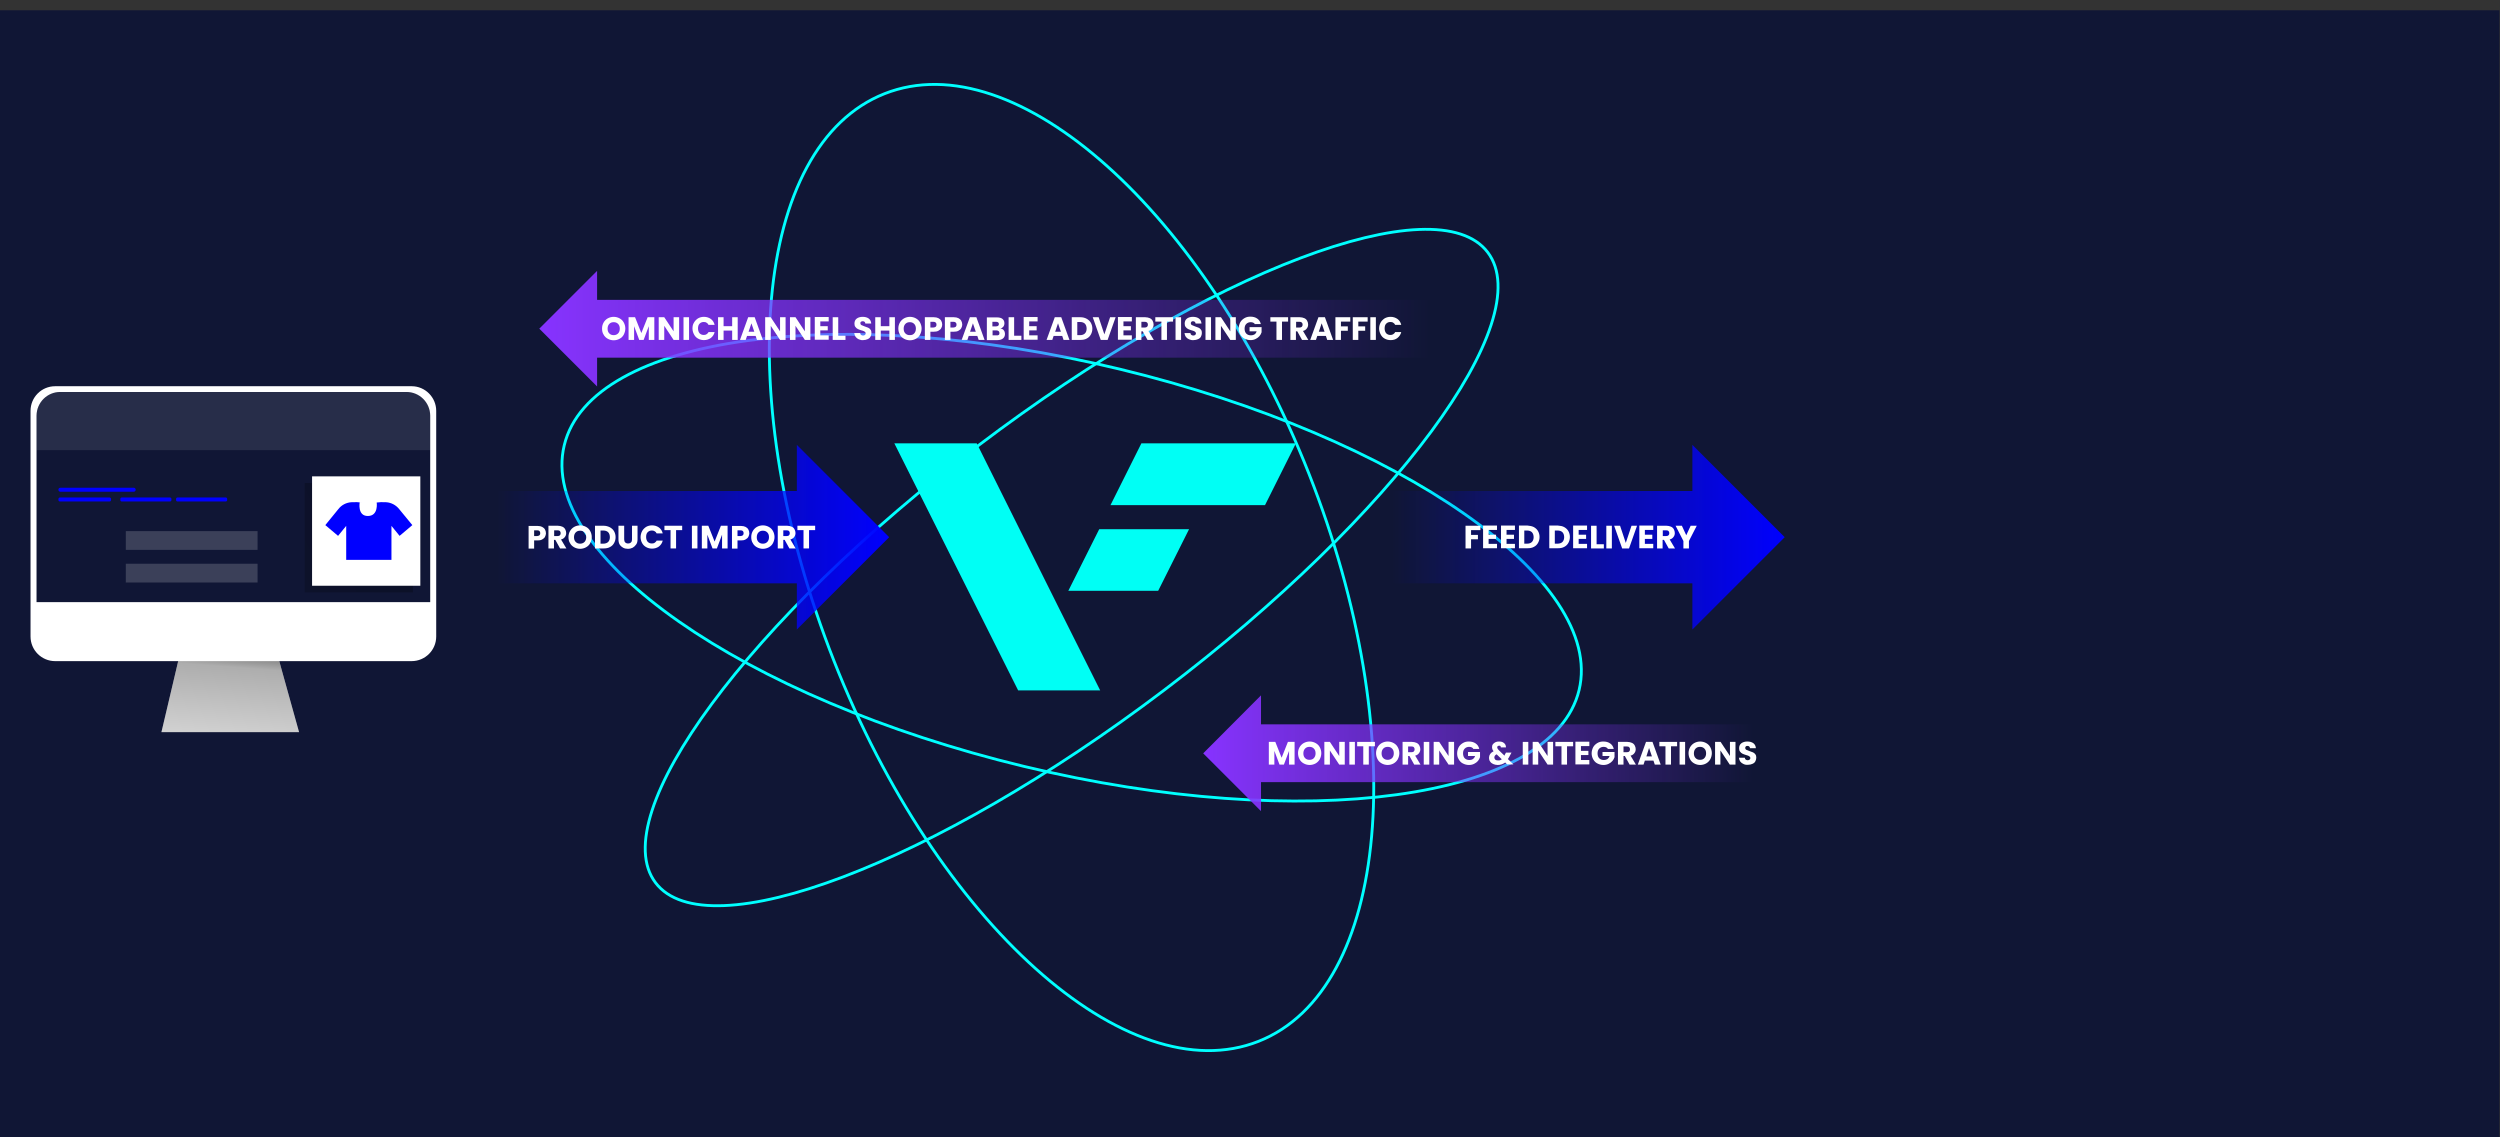 <svg xmlns="http://www.w3.org/2000/svg" width="1310.0" height="596.0" viewBox="0.0 0.0 1310.0 596.0" fill="none">
<rect x="0.0" y="0.0" width="1310.0" height="596.0" fill="#333333" stroke="none"/>
<path d="M1309.7 5.381H0V595.801H1309.7V5.381Z" fill="#101635" />
<path d="M610.13 361.544C730.554 270.334 806.422 167.671 779.586 132.239C752.75 96.808 633.372 142.024 512.948 233.234C392.524 324.443 316.655 427.106 343.491 462.538C370.328 497.97 489.706 452.753 610.13 361.544Z" stroke="#00FFFF" stroke-width="1.5" stroke-miterlimit="10.001" stroke-linecap="round" />
<path d="M827.432 361.618C841.298 304.136 733.498 228.822 586.654 193.398C439.809 157.975 309.527 175.857 295.661 233.339C281.795 290.821 389.595 366.135 536.439 401.559C683.284 436.982 813.566 419.1 827.432 361.618Z" stroke="#00FFFF" stroke-width="1.5" stroke-miterlimit="10" stroke-linecap="round" />
<path d="M659.445 545.664C728.162 518.553 740.01 385.413 685.909 248.287C631.808 111.162 532.244 21.978 463.527 49.089C394.81 76.201 382.962 209.341 437.064 346.466C491.165 483.592 590.729 572.776 659.445 545.664Z" stroke="#00FFFF" stroke-width="1.5" stroke-miterlimit="10" stroke-linecap="round" />
<path d="M468.628 232.301H511.815L554.902 318.674L576.495 361.761H533.508L468.628 232.301Z" fill="#00FFF5" />
<path d="M559.8 309.577L575.995 277.287H623.08L606.885 309.577H559.8Z" fill="#00FFF5" />
<path d="M598.089 232.301H679.064L662.869 264.691H581.894L598.089 232.301Z" fill="#00FFF5" />
<path d="M465.928 281.486L417.543 233.101V257.293H260.291V305.678H417.543V329.871L465.928 281.486Z" fill="url(#paint0_linear_4341_154)" />
<path d="M935.185 281.486L886.8 233.101V257.293H729.548V305.678H886.8V329.871L935.185 281.486Z" fill="url(#paint1_linear_4341_154)" />
<path d="M84.587 383.642H156.711L143.937 337.852H95.396L84.587 383.642Z" fill="white" />
<path d="M84.587 383.642H156.711L143.937 337.852H95.396L84.587 383.642Z" fill="url(#paint2_linear_4341_154)" />
<path d="M228.573 215.286V333.528C228.573 340.668 222.808 346.433 215.668 346.433H28.905C21.765 346.433 16 340.668 16 333.528V215.286C16 208.146 21.765 202.381 28.905 202.381H215.733C222.808 202.381 228.573 208.211 228.573 215.286Z" fill="white" />
<path d="M225.429 217.775V315.513H19.145V217.775C19.21 210.897 24.778 205.329 31.657 205.394H212.851C219.795 205.329 225.363 210.897 225.429 217.775Z" fill="#101635" />
<path d="M216.389 253.084H159.659V310.403H216.389V253.084Z" fill="url(#paint3_linear_4341_154)" />
<path opacity="0.1" d="M225.429 217.775V235.855H19.145V217.775C19.21 210.897 24.778 205.329 31.657 205.394H212.851C219.795 205.329 225.363 210.897 225.429 217.775Z" fill="white" />
<path d="M220.253 249.612H163.523V306.932H220.253V249.612Z" fill="white" />
<path d="M31.591 255.573H70.11C70.634 255.573 71.092 256.032 71.092 256.556V256.687C71.092 257.211 70.634 257.669 70.11 257.669H31.591C31.067 257.669 30.608 257.211 30.608 256.687V256.556C30.608 255.966 31.067 255.573 31.591 255.573Z" fill="#0000FF" />
<path d="M31.395 260.683H57.401C57.86 260.683 58.187 261.076 58.187 261.469V261.993C58.187 262.451 57.794 262.779 57.401 262.779H31.395C30.936 262.779 30.608 262.386 30.608 261.993V261.469C30.608 261.076 31.001 260.683 31.395 260.683Z" fill="#0000FF" />
<path d="M63.821 260.683H89.042C89.5 260.683 89.828 261.01 89.828 261.469V261.993C89.828 262.451 89.5 262.779 89.042 262.779H63.821C63.363 262.779 63.035 262.451 63.035 261.993V261.469C63.035 261.01 63.363 260.683 63.821 260.683Z" fill="#0000FF" />
<path d="M93.037 260.683H118.258C118.716 260.683 119.044 261.01 119.044 261.469V261.993C119.044 262.451 118.716 262.779 118.258 262.779H93.037C92.579 262.779 92.251 262.451 92.251 261.993V261.469C92.251 261.01 92.579 260.683 93.037 260.683Z" fill="#0000FF" />
<path opacity="0.18" d="M134.962 278.305H65.917V288.131H134.962V278.305Z" fill="white" />
<path opacity="0.18" d="M134.962 295.402H65.917V305.229H134.962V295.402Z" fill="white" />
<path d="M209.117 266.709C207.48 264.679 205.056 263.368 202.436 263.172C200.601 263.041 198.702 263.106 196.867 263.368C197.064 263.368 197.195 263.368 197.392 263.303C197.392 263.303 198.44 270.312 192.806 270.378C187.172 270.443 188.482 263.237 188.482 263.237C188.941 263.303 189.4 263.368 189.858 263.368C187.958 263.106 185.993 263.041 184.028 263.172C181.408 263.368 178.984 264.613 177.346 266.709L170.468 275.16L177.15 280.794L181.408 275.553V293.371H205.121V275.553L209.379 280.794L216.061 275.16L209.117 266.709Z" fill="#0000FF" />
<path d="M775.734 275.487V277.787H770.836V280.286H774.435V282.585H770.836V287.384H767.937V275.487H775.734Z" fill="white" />
<path d="M780.033 277.787V280.186H783.932V282.386H780.033V284.985H784.432V287.284H777.134V275.388H784.432V277.687H780.033V277.787Z" fill="white" />
<path d="M789.43 277.787V280.186H793.329V282.386H789.43V284.985H793.829V287.284H786.531V275.388H793.829V277.687H789.43V277.787Z" fill="white" />
<path d="M803.725 276.187C804.625 276.687 805.425 277.387 805.925 278.287C806.425 279.187 806.724 280.186 806.724 281.386C806.724 282.585 806.425 283.585 805.925 284.485C805.425 285.385 804.725 286.084 803.725 286.584C802.826 287.084 801.726 287.284 800.426 287.284H795.928V275.388H800.426C801.626 275.488 802.726 275.688 803.725 276.187ZM802.726 283.985C803.325 283.385 803.625 282.486 803.625 281.486C803.625 280.486 803.325 279.486 802.726 278.887C802.126 278.287 801.226 277.987 800.126 277.987H798.727V284.885H800.126C801.326 284.885 802.126 284.585 802.726 283.985Z" fill="white" />
<path d="M819.621 276.187C820.521 276.687 821.32 277.387 821.82 278.287C822.32 279.187 822.62 280.186 822.62 281.386C822.62 282.585 822.32 283.585 821.82 284.485C821.32 285.385 820.621 286.084 819.621 286.584C818.721 287.084 817.621 287.284 816.322 287.284H811.823V275.388H816.322C817.621 275.488 818.721 275.688 819.621 276.187ZM818.721 283.985C819.321 283.385 819.621 282.486 819.621 281.486C819.621 280.486 819.321 279.486 818.721 278.887C818.121 278.287 817.222 277.987 816.122 277.987H814.722V284.885H816.122C817.222 284.885 818.121 284.585 818.721 283.985Z" fill="white" />
<path d="M827.218 277.787V280.186H831.117V282.386H827.218V284.985H831.617V287.284H824.319V275.388H831.617V277.687H827.218V277.787Z" fill="white" />
<path d="M836.616 285.184H840.415V287.384H833.717V275.487H836.616V285.184Z" fill="white" />
<path d="M844.613 275.487V287.384H841.714V275.487H844.613Z" fill="white" />
<path d="M857.809 275.487L853.61 287.384H850.011L845.812 275.487H848.912L851.911 284.485L854.91 275.487H857.809Z" fill="white" />
<path d="M861.908 277.787V280.186H865.807V282.386H861.908V284.985H866.307V287.284H859.009V275.388H866.307V277.687H861.908V277.787Z" fill="white" />
<path d="M874.404 287.384L871.905 282.885H871.205V287.384H868.306V275.487H873.204C874.104 275.487 874.904 275.687 875.603 275.987C876.303 276.287 876.803 276.787 877.103 277.387C877.403 277.987 877.603 278.586 877.603 279.286C877.603 280.086 877.403 280.786 876.903 281.385C876.503 281.985 875.803 282.485 874.904 282.685L877.703 287.384H874.404ZM871.305 280.886H873.104C873.604 280.886 874.004 280.786 874.304 280.486C874.604 280.186 874.704 279.886 874.704 279.386C874.704 278.886 874.604 278.586 874.304 278.286C874.004 277.987 873.604 277.887 873.104 277.887H871.305V280.886Z" fill="white" />
<path d="M889.1 275.487L885.001 283.485V287.384H882.102V283.485L878.003 275.487H881.302L883.601 280.486L885.901 275.487H889.1Z" fill="white" />
<path d="M282.584 172.219L312.875 202.51V187.415H749.441V157.124H312.875V141.929L282.584 172.219Z" fill="url(#paint4_linear_4341_154)" />
<path d="M318.473 177.518C317.573 177.018 316.773 176.318 316.273 175.319C315.674 174.419 315.474 173.319 315.474 172.12C315.474 170.92 315.774 169.92 316.273 169.021C316.773 168.121 317.573 167.321 318.473 166.821C319.372 166.321 320.472 166.021 321.572 166.021C322.671 166.021 323.771 166.321 324.671 166.821C325.571 167.321 326.37 168.021 326.87 169.021C327.37 169.92 327.67 171.02 327.67 172.12C327.67 173.319 327.37 174.319 326.87 175.319C326.37 176.318 325.571 177.018 324.671 177.518C323.771 178.018 322.671 178.318 321.572 178.318C320.472 178.318 319.372 178.018 318.473 177.518ZM323.871 174.719C324.471 174.119 324.771 173.219 324.771 172.22C324.771 171.12 324.471 170.32 323.871 169.72C323.271 169.121 322.571 168.821 321.572 168.821C320.572 168.821 319.872 169.121 319.272 169.72C318.673 170.32 318.373 171.22 318.373 172.22C318.373 173.319 318.673 174.119 319.272 174.719C319.872 175.319 320.572 175.619 321.572 175.619C322.472 175.619 323.271 175.319 323.871 174.719Z" fill="white" />
<path d="M342.865 166.222V178.118H339.966V170.92L337.267 178.118H334.967L332.268 170.92V178.118H329.369V166.222H332.768L336.067 174.519L339.366 166.222H342.865Z" fill="white" />
<path d="M355.862 178.118H352.963L348.064 170.72V178.118H345.165V166.222H348.064L352.963 173.619V166.222H355.862V178.118Z" fill="white" />
<path d="M361.059 166.222V178.118H358.16V166.222H361.059Z" fill="white" />
<path d="M363.659 169.021C364.159 168.121 364.859 167.421 365.758 166.821C366.658 166.321 367.658 166.021 368.858 166.021C370.257 166.021 371.457 166.421 372.456 167.121C373.456 167.821 374.156 168.921 374.456 170.22H371.257C371.057 169.72 370.657 169.32 370.257 169.121C369.857 168.821 369.357 168.721 368.758 168.721C367.858 168.721 367.158 169.021 366.558 169.62C365.958 170.22 365.758 171.12 365.758 172.12C365.758 173.119 366.058 174.019 366.558 174.619C367.158 175.219 367.858 175.519 368.758 175.519C369.357 175.519 369.857 175.419 370.257 175.119C370.657 174.819 371.057 174.519 371.257 174.019H374.456C374.156 175.319 373.456 176.318 372.456 177.118C371.457 177.818 370.257 178.218 368.858 178.218C367.658 178.218 366.658 177.918 365.758 177.418C364.859 176.918 364.159 176.218 363.659 175.219C363.159 174.319 362.859 173.219 362.859 172.12C362.859 171.02 363.059 169.92 363.659 169.021Z" fill="white" />
<path d="M386.552 166.222V178.118H383.653V173.22H379.154V178.118H376.255V166.222H379.154V170.92H383.653V166.222H386.552Z" fill="white" />
<path d="M395.949 176.019H391.451L390.751 178.118H387.752L392.051 166.222H395.45L399.748 178.118H396.649L395.949 176.019ZM395.25 173.819L393.75 169.421L392.251 173.819H395.25Z" fill="white" />
<path d="M411.644 178.118H408.745L403.846 170.72V178.118H400.947V166.222H403.846L408.745 173.619V166.222H411.644V178.118Z" fill="white" />
<path d="M424.64 178.118H421.741L416.842 170.72V178.118H413.943V166.222H416.842L421.741 173.619V166.222H424.64V178.118Z" fill="white" />
<path d="M429.839 168.521V170.921H433.737V173.12H429.839V175.719H434.237V178.018H426.939V166.122H434.237V168.421H429.839V168.521Z" fill="white" />
<path d="M439.236 175.919H443.035V178.118H436.337V166.222H439.236V175.919Z" fill="white" />
<path d="M450.032 177.818C449.332 177.518 448.832 177.118 448.333 176.518C447.933 175.918 447.733 175.319 447.633 174.519H450.732C450.732 174.919 450.932 175.319 451.232 175.519C451.532 175.719 451.832 175.818 452.231 175.818C452.631 175.818 453.031 175.719 453.231 175.519C453.431 175.319 453.631 175.019 453.631 174.719C453.631 174.419 453.531 174.219 453.331 174.019C453.131 173.819 452.931 173.619 452.631 173.519C452.331 173.419 451.931 173.219 451.432 173.119C450.632 172.919 450.032 172.619 449.532 172.42C449.032 172.22 448.633 171.82 448.233 171.32C447.833 170.82 447.733 170.22 447.733 169.52C447.733 168.421 448.133 167.521 448.932 166.921C449.732 166.321 450.832 166.021 452.031 166.021C453.331 166.021 454.431 166.321 455.231 166.921C456.03 167.521 456.43 168.421 456.53 169.52H453.431C453.431 169.121 453.231 168.821 453.031 168.621C452.731 168.421 452.431 168.321 452.031 168.321C451.632 168.321 451.432 168.421 451.132 168.621C450.832 168.821 450.832 169.121 450.832 169.42C450.832 169.82 451.032 170.12 451.332 170.32C451.732 170.52 452.231 170.72 453.031 171.02C453.831 171.32 454.431 171.52 454.931 171.72C455.43 171.92 455.83 172.32 456.13 172.719C456.53 173.219 456.63 173.719 456.63 174.519C456.63 175.219 456.43 175.818 456.13 176.418C455.83 177.018 455.33 177.418 454.631 177.718C453.931 178.018 453.231 178.218 452.331 178.218C451.532 178.318 450.732 178.118 450.032 177.818Z" fill="white" />
<path d="M468.927 166.222V178.118H466.028V173.22H461.529V178.118H458.63V166.222H461.529V170.92H466.028V166.222H468.927Z" fill="white" />
<path d="M473.726 177.518C472.826 177.018 472.026 176.318 471.526 175.319C471.026 174.319 470.727 173.319 470.727 172.12C470.727 170.92 471.026 169.92 471.526 169.021C472.026 168.121 472.826 167.321 473.726 166.821C474.625 166.321 475.725 166.021 476.825 166.021C477.924 166.021 479.024 166.321 479.924 166.821C480.823 167.321 481.623 168.021 482.123 169.021C482.623 170.02 482.923 171.02 482.923 172.12C482.923 173.319 482.623 174.319 482.123 175.319C481.623 176.318 480.823 177.018 479.924 177.518C479.024 178.018 477.924 178.318 476.825 178.318C475.725 178.318 474.625 178.018 473.726 177.518ZM479.024 174.719C479.624 174.119 479.924 173.219 479.924 172.22C479.924 171.12 479.624 170.32 479.024 169.72C478.424 169.121 477.724 168.821 476.725 168.821C475.725 168.821 475.025 169.121 474.425 169.72C473.826 170.32 473.526 171.22 473.526 172.22C473.526 173.319 473.826 174.119 474.425 174.719C475.025 175.319 475.725 175.619 476.725 175.619C477.724 175.619 478.524 175.319 479.024 174.719Z" fill="white" />
<path d="M493.219 171.92C492.92 172.52 492.42 172.92 491.72 173.32C491.02 173.719 490.22 173.819 489.321 173.819H487.521V178.118H484.622V166.222H489.321C490.32 166.222 491.12 166.422 491.72 166.722C492.32 167.021 492.92 167.521 493.219 168.121C493.519 168.721 493.719 169.321 493.719 170.12C493.719 170.72 493.519 171.42 493.219 171.92ZM490.32 171.22C490.62 170.92 490.72 170.62 490.72 170.12C490.72 169.621 490.62 169.321 490.32 169.021C490.02 168.721 489.621 168.621 489.121 168.621H487.521V171.62H489.121C489.621 171.62 490.02 171.42 490.32 171.22Z" fill="white" />
<path d="M503.717 171.92C503.417 172.52 502.917 172.92 502.217 173.32C501.517 173.719 500.717 173.819 499.818 173.819H498.018V178.118H495.119V166.222H499.818C500.817 166.222 501.617 166.422 502.217 166.722C502.817 167.021 503.417 167.521 503.717 168.121C504.016 168.721 504.216 169.321 504.216 170.12C504.216 170.72 504.016 171.42 503.717 171.92ZM500.817 171.22C501.117 170.92 501.217 170.62 501.217 170.12C501.217 169.621 501.117 169.321 500.817 169.021C500.518 168.721 500.118 168.621 499.618 168.621H498.018V171.62H499.618C500.118 171.62 500.518 171.42 500.817 171.22Z" fill="white" />
<path d="M512.114 176.019H507.615L506.915 178.118H503.916L508.215 166.222H511.614L515.912 178.118H512.813L512.114 176.019ZM511.314 173.819L509.814 169.421L508.315 173.819H511.314Z" fill="white" />
<path d="M526.01 173.119C526.409 173.619 526.609 174.319 526.609 174.919C526.609 175.918 526.309 176.718 525.61 177.318C524.91 177.918 523.91 178.218 522.711 178.218H517.112V166.321H522.511C523.71 166.321 524.71 166.621 525.31 167.121C526.01 167.721 526.31 168.421 526.31 169.42C526.31 170.12 526.11 170.72 525.71 171.22C525.31 171.72 524.81 172.02 524.21 172.219C525.01 172.219 525.61 172.519 526.01 173.119ZM520.011 171.02H521.911C522.411 171.02 522.711 170.92 523.011 170.72C523.31 170.52 523.41 170.22 523.41 169.82C523.41 169.42 523.31 169.12 523.011 168.92C522.711 168.721 522.411 168.621 521.911 168.621H520.011V171.02ZM523.31 175.518C523.61 175.319 523.71 175.019 523.71 174.519C523.71 174.119 523.61 173.819 523.31 173.519C523.011 173.319 522.611 173.119 522.211 173.119H520.111V175.718H522.211C522.611 175.818 523.011 175.718 523.31 175.518Z" fill="white" />
<path d="M531.408 175.919H535.207V178.118H528.509V166.222H531.408V175.919Z" fill="white" />
<path d="M539.305 168.521V170.921H543.204V173.12H539.305V175.719H543.704V178.018H536.406V166.122H543.704V168.421H539.305V168.521Z" fill="white" />
<path d="M556.6 176.019H552.101L551.401 178.118H548.402L552.701 166.222H556.1L560.399 178.118H557.3L556.6 176.019ZM555.9 173.819L554.401 169.421L552.901 173.819H555.9Z" fill="white" />
<path d="M569.396 167.021C570.296 167.521 571.096 168.221 571.596 169.121C572.095 170.021 572.395 171.02 572.395 172.22C572.395 173.419 572.095 174.419 571.596 175.319C571.096 176.219 570.396 176.918 569.396 177.418C568.497 177.918 567.397 178.118 566.097 178.118H561.599V166.222H566.097C567.397 166.222 568.497 166.522 569.396 167.021ZM568.497 174.719C569.096 174.119 569.396 173.22 569.396 172.22C569.396 171.22 569.096 170.22 568.497 169.621C567.897 169.021 566.997 168.721 565.897 168.721H564.498V175.619H565.897C566.997 175.619 567.897 175.319 568.497 174.719Z" fill="white" />
<path d="M584.591 166.222L580.392 178.118H576.793L572.595 166.222H575.694L578.693 175.219L581.692 166.222H584.591Z" fill="white" />
<path d="M588.69 168.521V170.921H592.589V173.12H588.69V175.719H593.089V178.018H585.791V166.122H593.089V168.421H588.69V168.521Z" fill="white" />
<path d="M601.287 178.118L598.787 173.619H598.088V178.118H595.188V166.222H600.087C600.987 166.222 601.786 166.422 602.486 166.722C603.186 167.021 603.686 167.521 603.986 168.121C604.286 168.721 604.486 169.321 604.486 170.021C604.486 170.82 604.286 171.52 603.786 172.12C603.386 172.72 602.686 173.22 601.786 173.419L604.586 178.118H601.287ZM598.088 171.62H599.887C600.387 171.62 600.787 171.52 601.087 171.22C601.387 170.92 601.487 170.62 601.487 170.12C601.487 169.621 601.387 169.321 601.087 169.021C600.787 168.721 600.387 168.621 599.887 168.621H598.088V171.62Z" fill="white" />
<path d="M614.682 166.222V168.521H611.483V178.118H608.584V168.521H605.385V166.222H614.682Z" fill="white" />
<path d="M618.882 166.222V178.118H615.982V166.222H618.882Z" fill="white" />
<path d="M623.08 177.818C622.38 177.518 621.88 177.118 621.38 176.518C620.981 175.918 620.781 175.319 620.681 174.519H623.78C623.78 174.919 623.98 175.319 624.28 175.519C624.579 175.719 624.879 175.818 625.279 175.818C625.679 175.818 626.079 175.719 626.279 175.519C626.479 175.319 626.679 175.019 626.679 174.719C626.679 174.419 626.579 174.219 626.379 174.019C626.179 173.819 625.979 173.619 625.679 173.519C625.379 173.419 624.979 173.219 624.479 173.119C623.68 172.919 623.08 172.619 622.58 172.42C622.08 172.22 621.68 171.82 621.28 171.32C620.881 170.82 620.781 170.22 620.781 169.52C620.781 168.421 621.18 167.521 621.98 166.921C622.78 166.321 623.88 166.021 625.079 166.021C626.379 166.021 627.479 166.321 628.278 166.921C629.078 167.521 629.478 168.421 629.578 169.52H626.479C626.479 169.121 626.279 168.821 626.079 168.621C625.779 168.421 625.479 168.321 625.079 168.321C624.679 168.321 624.479 168.421 624.28 168.621C624.08 168.821 623.98 169.121 623.98 169.42C623.98 169.82 624.18 170.12 624.479 170.32C624.879 170.52 625.379 170.72 626.179 171.02C626.979 171.32 627.579 171.52 628.078 171.72C628.578 171.92 628.978 172.32 629.278 172.719C629.678 173.219 629.778 173.719 629.778 174.519C629.778 175.219 629.578 175.818 629.278 176.418C628.978 177.018 628.478 177.418 627.778 177.718C627.079 178.018 626.379 178.218 625.479 178.218C624.579 178.318 623.78 178.118 623.08 177.818Z" fill="white" />
<path d="M634.576 166.222V178.118H631.677V166.222H634.576Z" fill="white" />
<path d="M647.572 178.118H644.673L639.774 170.72V178.118H636.875V166.222H639.774L644.673 173.619V166.222H647.572V178.118Z" fill="white" />
<path d="M657.67 170.021C657.47 169.621 657.17 169.321 656.77 169.121C656.37 168.921 655.87 168.821 655.37 168.821C654.471 168.821 653.671 169.121 653.071 169.721C652.471 170.321 652.171 171.12 652.171 172.22C652.171 173.32 652.471 174.219 653.071 174.819C653.671 175.419 654.471 175.719 655.57 175.719C656.27 175.719 656.87 175.519 657.37 175.219C657.87 174.919 658.269 174.319 658.469 173.62H654.771V171.42H661.069V174.119C660.869 174.819 660.469 175.519 659.969 176.119C659.469 176.719 658.769 177.218 657.97 177.618C657.17 178.018 656.27 178.218 655.27 178.218C654.071 178.218 653.071 177.918 652.071 177.418C651.072 176.919 650.472 176.219 649.872 175.219C649.372 174.319 649.072 173.22 649.072 172.12C649.072 171.02 649.372 169.921 649.872 168.921C650.372 168.021 651.072 167.321 652.071 166.722C653.071 166.122 654.071 165.922 655.17 165.922C656.57 165.922 657.77 166.222 658.769 166.922C659.769 167.621 660.369 168.521 660.669 169.821H657.67V170.021Z" fill="white" />
<path d="M674.964 166.222V168.521H671.765V178.118H668.866V168.521H665.667V166.222H674.964Z" fill="white" />
<path d="M682.262 178.118L679.763 173.619H679.063V178.118H676.164V166.222H681.063C681.962 166.222 682.762 166.422 683.462 166.722C684.162 167.021 684.661 167.521 684.961 168.121C685.261 168.721 685.461 169.321 685.461 170.021C685.461 170.82 685.261 171.52 684.761 172.12C684.362 172.72 683.662 173.22 682.762 173.419L685.561 178.118H682.262ZM679.163 171.62H680.963C681.462 171.62 681.862 171.52 682.162 171.22C682.462 170.92 682.562 170.62 682.562 170.12C682.562 169.621 682.462 169.321 682.162 169.021C681.862 168.721 681.462 168.621 680.963 168.621H679.163V171.62Z" fill="white" />
<path d="M694.758 176.019H690.259L689.56 178.118H686.561L690.859 166.222H694.258L698.557 178.118H695.458L694.758 176.019ZM694.058 173.819L692.559 169.421L691.059 173.819H694.058Z" fill="white" />
<path d="M707.553 166.222V168.521H702.655V171.02H706.254V173.32H702.655V178.118H699.756V166.222H707.553Z" fill="white" />
<path d="M716.651 166.222V168.521H711.753V171.02H715.352V173.32H711.753V178.118H708.854V166.222H716.651Z" fill="white" />
<path d="M720.95 166.222V178.118H718.051V166.222H720.95Z" fill="white" />
<path d="M723.449 169.021C723.949 168.121 724.649 167.421 725.548 166.821C726.448 166.321 727.448 166.021 728.648 166.021C730.047 166.021 731.247 166.421 732.246 167.121C733.246 167.821 733.946 168.921 734.246 170.22H731.047C730.847 169.72 730.447 169.32 730.047 169.121C729.647 168.821 729.147 168.721 728.548 168.721C727.648 168.721 726.948 169.021 726.348 169.62C725.748 170.22 725.548 171.12 725.548 172.12C725.548 173.119 725.848 174.019 726.348 174.619C726.948 175.219 727.648 175.519 728.548 175.519C729.147 175.519 729.647 175.419 730.047 175.119C730.447 174.819 730.847 174.519 731.047 174.019H734.246C733.946 175.319 733.246 176.318 732.246 177.118C731.247 177.918 730.047 178.218 728.648 178.218C727.448 178.218 726.448 177.918 725.548 177.418C724.649 176.918 723.949 176.218 723.449 175.219C722.949 174.219 722.649 173.219 722.649 172.12C722.649 171.02 722.949 169.92 723.449 169.021Z" fill="white" />
<path d="M630.479 394.751L660.769 425.042V409.846H918.691V379.556H660.769V364.36L630.479 394.751Z" fill="url(#paint5_linear_4341_154)" />
<path d="M678.364 388.753V400.649H675.465V393.452L672.766 400.649H670.466L667.767 393.452V400.649H664.868V388.753H668.267L671.566 397.05L674.865 388.753H678.364Z" fill="white" />
<path d="M683.163 400.049C682.263 399.549 681.464 398.85 680.964 397.85C680.464 396.95 680.164 395.85 680.164 394.651C680.164 393.451 680.464 392.452 680.964 391.552C681.464 390.652 682.263 389.852 683.163 389.352C684.063 388.853 685.163 388.553 686.262 388.553C687.362 388.553 688.461 388.853 689.361 389.352C690.261 389.852 691.061 390.552 691.561 391.552C692.06 392.452 692.36 393.551 692.36 394.651C692.36 395.85 692.06 396.85 691.561 397.85C691.061 398.75 690.261 399.549 689.361 400.049C688.461 400.549 687.362 400.849 686.262 400.849C685.163 400.849 684.063 400.549 683.163 400.049ZM688.462 397.25C689.061 396.65 689.361 395.751 689.361 394.751C689.361 393.651 689.061 392.851 688.462 392.252C687.862 391.652 687.162 391.352 686.162 391.352C685.163 391.352 684.463 391.652 683.863 392.252C683.263 392.851 682.963 393.751 682.963 394.751C682.963 395.85 683.263 396.65 683.863 397.25C684.463 397.85 685.163 398.15 686.162 398.15C687.162 398.15 687.962 397.85 688.462 397.25Z" fill="white" />
<path d="M704.656 400.649H701.757L696.858 393.252V400.649H693.959V388.753H696.858L701.757 396.151V388.753H704.656V400.649Z" fill="white" />
<path d="M709.955 388.753V400.649H707.056V388.753H709.955Z" fill="white" />
<path d="M720.451 388.753V391.052H717.252V400.649H714.353V391.052H711.154V388.753H720.451Z" fill="white" />
<path d="M724.05 400.049C723.15 399.549 722.35 398.85 721.851 397.85C721.351 396.95 721.051 395.85 721.051 394.651C721.051 393.451 721.351 392.452 721.851 391.552C722.35 390.652 723.15 389.852 724.05 389.352C724.95 388.853 726.049 388.553 727.149 388.553C728.249 388.553 729.348 388.853 730.248 389.352C731.148 389.852 731.947 390.552 732.447 391.552C732.947 392.452 733.247 393.551 733.247 394.651C733.247 395.85 732.947 396.85 732.447 397.85C731.947 398.75 731.148 399.549 730.248 400.049C729.348 400.549 728.249 400.849 727.149 400.849C726.049 400.849 724.95 400.549 724.05 400.049ZM729.448 397.25C730.048 396.65 730.348 395.751 730.348 394.751C730.348 393.651 730.048 392.851 729.448 392.252C728.848 391.652 728.149 391.352 727.149 391.352C726.149 391.352 725.449 391.652 724.85 392.252C724.25 392.851 723.95 393.751 723.95 394.751C723.95 395.85 724.25 396.65 724.85 397.25C725.449 397.85 726.149 398.15 727.149 398.15C728.049 398.15 728.848 397.85 729.448 397.25Z" fill="white" />
<path d="M741.045 400.649L738.546 396.151H737.846V400.649H734.947V388.753H739.846C740.745 388.753 741.545 388.953 742.245 389.253C742.945 389.553 743.445 390.053 743.745 390.652C744.044 391.252 744.244 391.852 744.244 392.552C744.244 393.352 744.044 394.051 743.545 394.651C743.145 395.251 742.445 395.751 741.545 395.951L744.344 400.649H741.045ZM737.846 394.151H739.646C740.146 394.151 740.546 394.051 740.845 393.751C741.145 393.451 741.245 393.152 741.245 392.652C741.245 392.152 741.145 391.852 740.845 391.552C740.546 391.252 740.146 391.152 739.646 391.152H737.846V394.151Z" fill="white" />
<path d="M748.942 388.753V400.649H746.043V388.753H748.942Z" fill="white" />
<path d="M761.939 400.649H759.04L754.141 393.252V400.649H751.242V388.753H754.141L759.04 396.151V388.753H761.939V400.649Z" fill="white" />
<path d="M772.135 392.552C771.936 392.152 771.636 391.852 771.236 391.652C770.836 391.452 770.336 391.352 769.836 391.352C768.936 391.352 768.137 391.652 767.537 392.252C766.937 392.851 766.637 393.651 766.637 394.751C766.637 395.85 766.937 396.75 767.537 397.35C768.137 397.95 768.936 398.25 770.036 398.25C770.736 398.25 771.336 398.05 771.836 397.75C772.335 397.35 772.735 396.85 772.935 396.15H769.236V394.051H775.534V396.75C775.334 397.45 774.935 398.15 774.435 398.75C773.935 399.349 773.235 399.849 772.435 400.249C771.636 400.649 770.736 400.849 769.736 400.849C768.537 400.849 767.537 400.549 766.537 400.049C765.537 399.549 764.938 398.85 764.338 397.85C763.738 396.85 763.538 395.85 763.538 394.751C763.538 393.651 763.838 392.552 764.338 391.552C764.838 390.652 765.537 389.952 766.537 389.352C767.537 388.753 768.537 388.553 769.636 388.553C771.036 388.553 772.235 388.853 773.235 389.552C774.235 390.252 774.835 391.152 775.135 392.452H772.135V392.552Z" fill="white" />
<path d="M789.83 400.649L788.731 399.549C787.631 400.349 786.332 400.849 784.832 400.849C783.932 400.849 783.133 400.649 782.433 400.349C781.733 400.049 781.233 399.649 780.833 399.05C780.433 398.55 780.233 397.85 780.233 397.15C780.233 396.45 780.433 395.751 780.833 395.151C781.233 394.551 781.833 394.051 782.633 393.651C782.333 393.251 782.133 392.951 782.033 392.651C781.933 392.352 781.833 391.952 781.833 391.552C781.833 390.952 781.933 390.452 782.233 390.052C782.533 389.652 782.933 389.253 783.532 388.953C784.132 388.653 784.732 388.553 785.532 388.553C786.332 388.553 786.931 388.653 787.531 388.953C788.031 389.253 788.531 389.652 788.731 390.052C789.031 390.552 789.131 391.052 789.131 391.652H786.432C786.432 391.352 786.332 391.152 786.232 390.952C786.132 390.752 785.832 390.752 785.532 390.752C785.232 390.752 785.032 390.852 784.832 390.952C784.632 391.152 784.532 391.352 784.532 391.552C784.532 391.752 784.632 392.052 784.732 392.252C784.832 392.452 785.132 392.851 785.432 393.151L788.331 395.95C788.331 395.851 788.431 395.85 788.431 395.751C788.431 395.651 788.531 395.551 788.531 395.451L789.131 394.351H792.03L791.23 395.85C790.93 396.55 790.53 397.15 790.13 397.75L793.029 400.549H789.83V400.649ZM786.931 397.85L784.232 395.251C783.432 395.651 783.033 396.25 783.033 396.95C783.033 397.35 783.232 397.75 783.532 398.05C783.832 398.35 784.332 398.45 784.932 398.45C785.732 398.55 786.332 398.35 786.931 397.85Z" fill="white" />
<path d="M800.827 388.753V400.649H797.928V388.753H800.827Z" fill="white" />
<path d="M813.823 400.649H810.924L806.025 393.252V400.649H803.126V388.753H806.025L810.924 396.151V388.753H813.823V400.649Z" fill="white" />
<path d="M824.32 388.753V391.052H821.121V400.649H818.221V391.052H815.022V388.753H824.32Z" fill="white" />
<path d="M828.419 391.052V393.451H832.317V395.65H828.419V398.249H832.817V400.549H825.52V388.652H832.817V390.952H828.419V391.052Z" fill="white" />
<path d="M842.614 392.552C842.414 392.152 842.114 391.852 841.714 391.652C841.314 391.452 840.815 391.352 840.315 391.352C839.415 391.352 838.615 391.652 838.015 392.252C837.416 392.851 837.116 393.651 837.116 394.751C837.116 395.85 837.416 396.75 838.015 397.35C838.615 397.95 839.415 398.25 840.515 398.25C841.214 398.25 841.814 398.05 842.314 397.75C842.814 397.35 843.214 396.85 843.414 396.15H839.715V394.051H846.013V396.75C845.813 397.45 845.413 398.15 844.913 398.75C844.413 399.349 843.714 399.849 842.914 400.249C842.114 400.649 841.214 400.849 840.215 400.849C839.015 400.849 838.015 400.549 837.016 400.049C836.016 399.549 835.416 398.85 834.816 397.85C834.316 396.95 834.017 395.85 834.017 394.751C834.017 393.651 834.316 392.552 834.816 391.552C835.316 390.652 836.016 389.952 837.016 389.352C838.015 388.753 839.015 388.553 840.115 388.553C841.514 388.553 842.714 388.853 843.714 389.552C844.713 390.252 845.313 391.152 845.613 392.452H842.614V392.552Z" fill="white" />
<path d="M853.911 400.649L851.411 396.151H850.712V400.649H847.812V388.753H852.711C853.611 388.753 854.411 388.953 855.11 389.253C855.81 389.553 856.31 390.053 856.61 390.652C856.91 391.252 857.11 391.852 857.11 392.552C857.11 393.352 856.91 394.051 856.41 394.651C856.01 395.251 855.31 395.751 854.411 395.951L857.21 400.649H853.911ZM850.712 394.151H852.511C853.011 394.151 853.411 394.051 853.711 393.751C854.011 393.451 854.111 393.152 854.111 392.652C854.111 392.152 854.011 391.852 853.711 391.552C853.411 391.252 853.011 391.152 852.511 391.152H850.712V394.151Z" fill="white" />
<path d="M866.406 398.55H861.908L861.208 400.649H858.209L862.508 388.753H865.907L870.205 400.649H867.106L866.406 398.55ZM865.607 396.351L864.107 391.952L862.708 396.351H865.607Z" fill="white" />
<path d="M878.803 388.753V391.052H875.604V400.649H872.705V391.052H869.506V388.753H878.803Z" fill="white" />
<path d="M883.002 388.753V400.649H880.103V388.753H883.002Z" fill="white" />
<path d="M887.8 400.049C886.9 399.549 886.1 398.85 885.601 397.85C885.101 396.95 884.801 395.85 884.801 394.651C884.801 393.451 885.101 392.452 885.601 391.552C886.1 390.652 886.9 389.852 887.8 389.352C888.7 388.853 889.799 388.553 890.899 388.553C891.999 388.553 893.098 388.853 893.998 389.352C894.898 389.852 895.697 390.552 896.197 391.552C896.697 392.452 896.997 393.551 896.997 394.651C896.997 395.85 896.697 396.85 896.197 397.85C895.697 398.75 894.898 399.549 893.998 400.049C893.098 400.549 891.999 400.849 890.899 400.849C889.799 400.849 888.7 400.549 887.8 400.049ZM893.098 397.25C893.698 396.65 893.998 395.751 893.998 394.751C893.998 393.651 893.698 392.851 893.098 392.252C892.498 391.652 891.799 391.352 890.799 391.352C889.799 391.352 889.099 391.652 888.5 392.252C887.9 392.851 887.6 393.751 887.6 394.751C887.6 395.85 887.9 396.65 888.5 397.25C889.099 397.85 889.799 398.15 890.799 398.15C891.799 398.15 892.598 397.85 893.098 397.25Z" fill="white" />
<path d="M909.294 400.649H906.395L901.496 393.252V400.649H898.697V388.753H901.596L906.495 396.151V388.753H909.394V400.649H909.294Z" fill="white" />
<path d="M913.593 400.349C912.893 400.049 912.393 399.649 911.893 399.05C911.493 398.45 911.293 397.85 911.193 397.05H914.292C914.292 397.45 914.492 397.85 914.792 398.05C915.092 398.25 915.392 398.35 915.792 398.35C916.192 398.35 916.592 398.25 916.792 398.05C916.992 397.85 917.192 397.55 917.192 397.25C917.192 396.95 917.092 396.75 916.892 396.55C916.692 396.35 916.492 396.15 916.192 396.05C915.892 395.95 915.492 395.751 914.992 395.651C914.192 395.451 913.593 395.151 913.093 394.951C912.593 394.751 912.193 394.351 911.793 393.851C911.393 393.351 911.293 392.751 911.293 392.052C911.293 390.952 911.693 390.052 912.493 389.452C913.293 388.853 914.392 388.553 915.592 388.553C916.892 388.553 917.991 388.853 918.791 389.452C919.591 390.052 919.991 390.952 920.091 392.052H916.992C916.992 391.652 916.792 391.352 916.592 391.152C916.392 390.952 915.992 390.852 915.592 390.852C915.192 390.852 914.992 390.952 914.792 391.152C914.592 391.352 914.492 391.652 914.492 391.952C914.492 392.352 914.692 392.651 914.992 392.851C915.392 393.051 915.892 393.251 916.692 393.551C917.491 393.851 918.091 394.051 918.591 394.251C919.091 394.451 919.491 394.851 919.791 395.251C920.191 395.751 920.291 396.25 920.291 397.05C920.291 397.75 920.091 398.35 919.791 398.95C919.491 399.549 918.991 399.949 918.291 400.249C917.591 400.549 916.892 400.749 915.992 400.749C914.992 400.849 914.192 400.649 913.593 400.349Z" fill="white" />
<path d="M285.584 281.285C285.284 281.885 284.784 282.285 284.084 282.685C283.384 283.085 282.585 283.185 281.685 283.185H279.885V287.483H276.986V275.587H281.685C282.685 275.587 283.484 275.787 284.084 276.087C284.684 276.387 285.284 276.887 285.584 277.486C285.884 278.086 286.084 278.686 286.084 279.486C286.084 279.986 285.884 280.685 285.584 281.285ZM282.685 280.485C282.984 280.186 283.084 279.886 283.084 279.386C283.084 278.886 282.984 278.586 282.685 278.286C282.385 277.986 281.985 277.886 281.485 277.886H279.885V280.885H281.485C281.985 280.885 282.385 280.685 282.685 280.485Z" fill="white" />
<path d="M293.481 287.384L290.982 282.885H290.282V287.384H287.383V275.487H292.281C293.181 275.487 293.981 275.687 294.681 275.987C295.38 276.287 295.88 276.787 296.18 277.387C296.48 277.987 296.68 278.586 296.68 279.286C296.68 280.086 296.48 280.786 295.98 281.385C295.58 281.985 294.881 282.485 293.981 282.685L296.78 287.384H293.481ZM290.382 280.886H292.181C292.681 280.886 293.081 280.786 293.381 280.486C293.681 280.186 293.781 279.886 293.781 279.386C293.781 278.886 293.681 278.586 293.381 278.286C293.081 277.987 292.681 277.887 292.181 277.887H290.382V280.886Z" fill="white" />
<path d="M300.879 286.784C299.979 286.284 299.179 285.584 298.68 284.584C298.08 283.685 297.88 282.585 297.88 281.385C297.88 280.186 298.18 279.186 298.68 278.286C299.179 277.386 299.979 276.587 300.879 276.087C301.779 275.587 302.878 275.287 303.978 275.287C305.078 275.287 306.177 275.587 307.077 276.087C307.977 276.587 308.777 277.286 309.276 278.286C309.776 279.186 310.076 280.286 310.076 281.385C310.076 282.585 309.776 283.585 309.276 284.584C308.777 285.584 307.977 286.284 307.077 286.784C306.177 287.283 305.078 287.583 303.978 287.583C302.878 287.583 301.779 287.283 300.879 286.784ZM306.277 283.984C306.877 283.385 307.177 282.485 307.177 281.485C307.177 280.386 306.877 279.586 306.277 278.986C305.677 278.386 304.978 278.086 303.978 278.086C302.978 278.086 302.279 278.386 301.679 278.986C301.079 279.586 300.779 280.486 300.779 281.485C300.779 282.585 301.079 283.385 301.679 283.984C302.279 284.584 302.978 284.884 303.978 284.884C304.878 284.884 305.677 284.584 306.277 283.984Z" fill="white" />
<path d="M319.573 276.287C320.473 276.787 321.272 277.487 321.772 278.386C322.272 279.286 322.572 280.286 322.572 281.485C322.572 282.685 322.272 283.685 321.772 284.585C321.272 285.484 320.573 286.184 319.573 286.684C318.673 287.184 317.574 287.384 316.274 287.384H311.775V275.487H316.274C317.474 275.487 318.573 275.787 319.573 276.287ZM318.673 283.985C319.273 283.385 319.573 282.485 319.573 281.485C319.573 280.486 319.273 279.486 318.673 278.886C318.073 278.286 317.174 277.987 316.074 277.987H314.674V284.884H316.074C317.174 284.884 318.073 284.585 318.673 283.985Z" fill="white" />
<path d="M327.071 275.487V282.585C327.071 283.285 327.271 283.885 327.571 284.185C327.971 284.585 328.471 284.784 329.071 284.784C329.771 284.784 330.27 284.585 330.67 284.185C331.07 283.785 331.17 283.285 331.17 282.585V275.487H334.069V282.585C334.069 283.685 333.869 284.585 333.369 285.284C332.87 285.984 332.27 286.584 331.57 286.984C330.77 287.384 329.97 287.584 328.971 287.584C328.071 287.584 327.171 287.384 326.472 286.984C325.772 286.584 325.172 286.084 324.672 285.284C324.272 284.585 324.072 283.685 324.072 282.585V275.487H327.071Z" fill="white" />
<path d="M336.468 278.286C336.968 277.386 337.667 276.687 338.567 276.087C339.467 275.587 340.467 275.287 341.666 275.287C343.066 275.287 344.265 275.687 345.265 276.387C346.265 277.087 346.965 278.186 347.264 279.486H344.065C343.865 278.986 343.466 278.586 343.066 278.386C342.666 278.086 342.166 277.986 341.566 277.986C340.666 277.986 339.967 278.286 339.367 278.886C338.767 279.486 338.567 280.386 338.567 281.385C338.567 282.385 338.867 283.285 339.367 283.884C339.967 284.484 340.666 284.784 341.566 284.784C342.166 284.784 342.666 284.684 343.066 284.384C343.466 284.084 343.865 283.785 344.065 283.285H347.264C346.965 284.584 346.265 285.584 345.265 286.384C344.265 287.084 343.066 287.483 341.666 287.483C340.467 287.483 339.467 287.183 338.567 286.684C337.667 286.184 336.968 285.484 336.468 284.584C335.968 283.685 335.668 282.585 335.668 281.485C335.668 280.386 335.968 279.186 336.468 278.286Z" fill="white" />
<path d="M357.462 275.487V277.787H354.263V287.384H351.364V277.787H348.165V275.487H357.462Z" fill="white" />
<path d="M365.46 275.487V287.384H362.561V275.487H365.46Z" fill="white" />
<path d="M381.255 275.487V287.384H378.356V280.186L375.656 287.384H373.357L370.658 280.186V287.384H367.759V275.487H371.158L374.457 283.785L377.756 275.487H381.255Z" fill="white" />
<path d="M392.151 281.285C391.851 281.885 391.351 282.285 390.652 282.685C389.952 283.085 389.152 283.185 388.252 283.185H386.453V287.483H383.554V275.587H388.252C389.252 275.587 390.052 275.787 390.652 276.087C391.251 276.387 391.851 276.887 392.151 277.486C392.451 278.086 392.651 278.686 392.651 279.486C392.651 279.986 392.451 280.685 392.151 281.285ZM389.252 280.485C389.552 280.186 389.652 279.886 389.652 279.386C389.652 278.886 389.552 278.586 389.252 278.286C388.952 277.986 388.552 277.886 388.052 277.886H386.453V280.885H388.052C388.552 280.885 389.052 280.685 389.252 280.485Z" fill="white" />
<path d="M396.649 286.784C395.75 286.284 394.95 285.584 394.45 284.584C393.85 283.685 393.65 282.585 393.65 281.385C393.65 280.186 393.95 279.186 394.45 278.286C394.95 277.386 395.75 276.587 396.649 276.087C397.549 275.587 398.649 275.287 399.749 275.287C400.848 275.287 401.948 275.587 402.848 276.087C403.747 276.587 404.547 277.286 405.047 278.286C405.547 279.186 405.847 280.286 405.847 281.385C405.847 282.585 405.547 283.585 405.047 284.584C404.547 285.584 403.747 286.284 402.848 286.784C401.948 287.283 400.848 287.583 399.749 287.583C398.649 287.583 397.649 287.283 396.649 286.784ZM402.048 283.984C402.648 283.385 402.948 282.485 402.948 281.485C402.948 280.386 402.648 279.586 402.048 278.986C401.448 278.386 400.748 278.086 399.749 278.086C398.749 278.086 398.049 278.386 397.449 278.986C396.849 279.586 396.55 280.486 396.55 281.485C396.55 282.585 396.849 283.385 397.449 283.984C398.049 284.584 398.749 284.884 399.749 284.884C400.748 284.884 401.448 284.584 402.048 283.984Z" fill="white" />
<path d="M413.645 287.384L411.146 282.885H410.446V287.384H407.547V275.487H412.445C413.345 275.487 414.145 275.687 414.845 275.987C415.544 276.287 416.044 276.787 416.344 277.387C416.644 277.987 416.844 278.586 416.844 279.286C416.844 280.086 416.644 280.786 416.144 281.385C415.744 281.985 415.045 282.485 414.145 282.685L416.944 287.384H413.645ZM410.446 280.886H412.245C412.745 280.886 413.145 280.786 413.445 280.486C413.745 280.186 413.845 279.886 413.845 279.386C413.845 278.886 413.745 278.586 413.445 278.286C413.145 277.987 412.745 277.887 412.245 277.887H410.446V280.886Z" fill="white" />
<path d="M427.141 275.487V277.787H423.942V287.384H421.043V277.787H417.844V275.487H427.141Z" fill="white" />
<defs>
<linearGradient id="paint0_linear_4341_154" x1="260.291" y1="281.443" x2="465.928" y2="281.443" gradientUnits="userSpaceOnUse">
<stop stop-color="#0909FF" stop-opacity="0" />
<stop offset="1" stop-color="#0000FF" />
</linearGradient>
<linearGradient id="paint1_linear_4341_154" x1="729.598" y1="281.443" x2="935.235" y2="281.443" gradientUnits="userSpaceOnUse">
<stop stop-color="#0909FF" stop-opacity="0" />
<stop offset="1" stop-color="#0000FF" />
</linearGradient>
<linearGradient id="paint2_linear_4341_154" x1="124.8" y1="327.697" x2="117.05" y2="432.145" gradientUnits="userSpaceOnUse">
<stop offset="0.01" />
<stop offset="0.08" stop-opacity="0.69" />
<stop offset="0.21" stop-opacity="0.32" />
<stop offset="1" stop-opacity="0" />
</linearGradient>
<linearGradient id="paint3_linear_4341_154" x1="368.334" y1="191.958" x2="-24.87" y2="387.755" gradientUnits="userSpaceOnUse">
<stop offset="0.01" />
<stop offset="0.13" stop-opacity="0.69" />
<stop offset="0.25" stop-opacity="0.32" />
<stop offset="1" stop-opacity="0" />
</linearGradient>
<linearGradient id="paint4_linear_4341_154" x1="282.553" y1="172.172" x2="749.429" y2="172.172" gradientUnits="userSpaceOnUse">
<stop stop-color="#8733FF" />
<stop offset="1" stop-color="#8733FF" stop-opacity="0" />
</linearGradient>
<linearGradient id="paint5_linear_4341_154" x1="630.479" y1="394.701" x2="918.691" y2="394.701" gradientUnits="userSpaceOnUse">
<stop stop-color="#8733FF" />
<stop offset="1" stop-color="#8733FF" stop-opacity="0" />
</linearGradient>
</defs>
</svg>